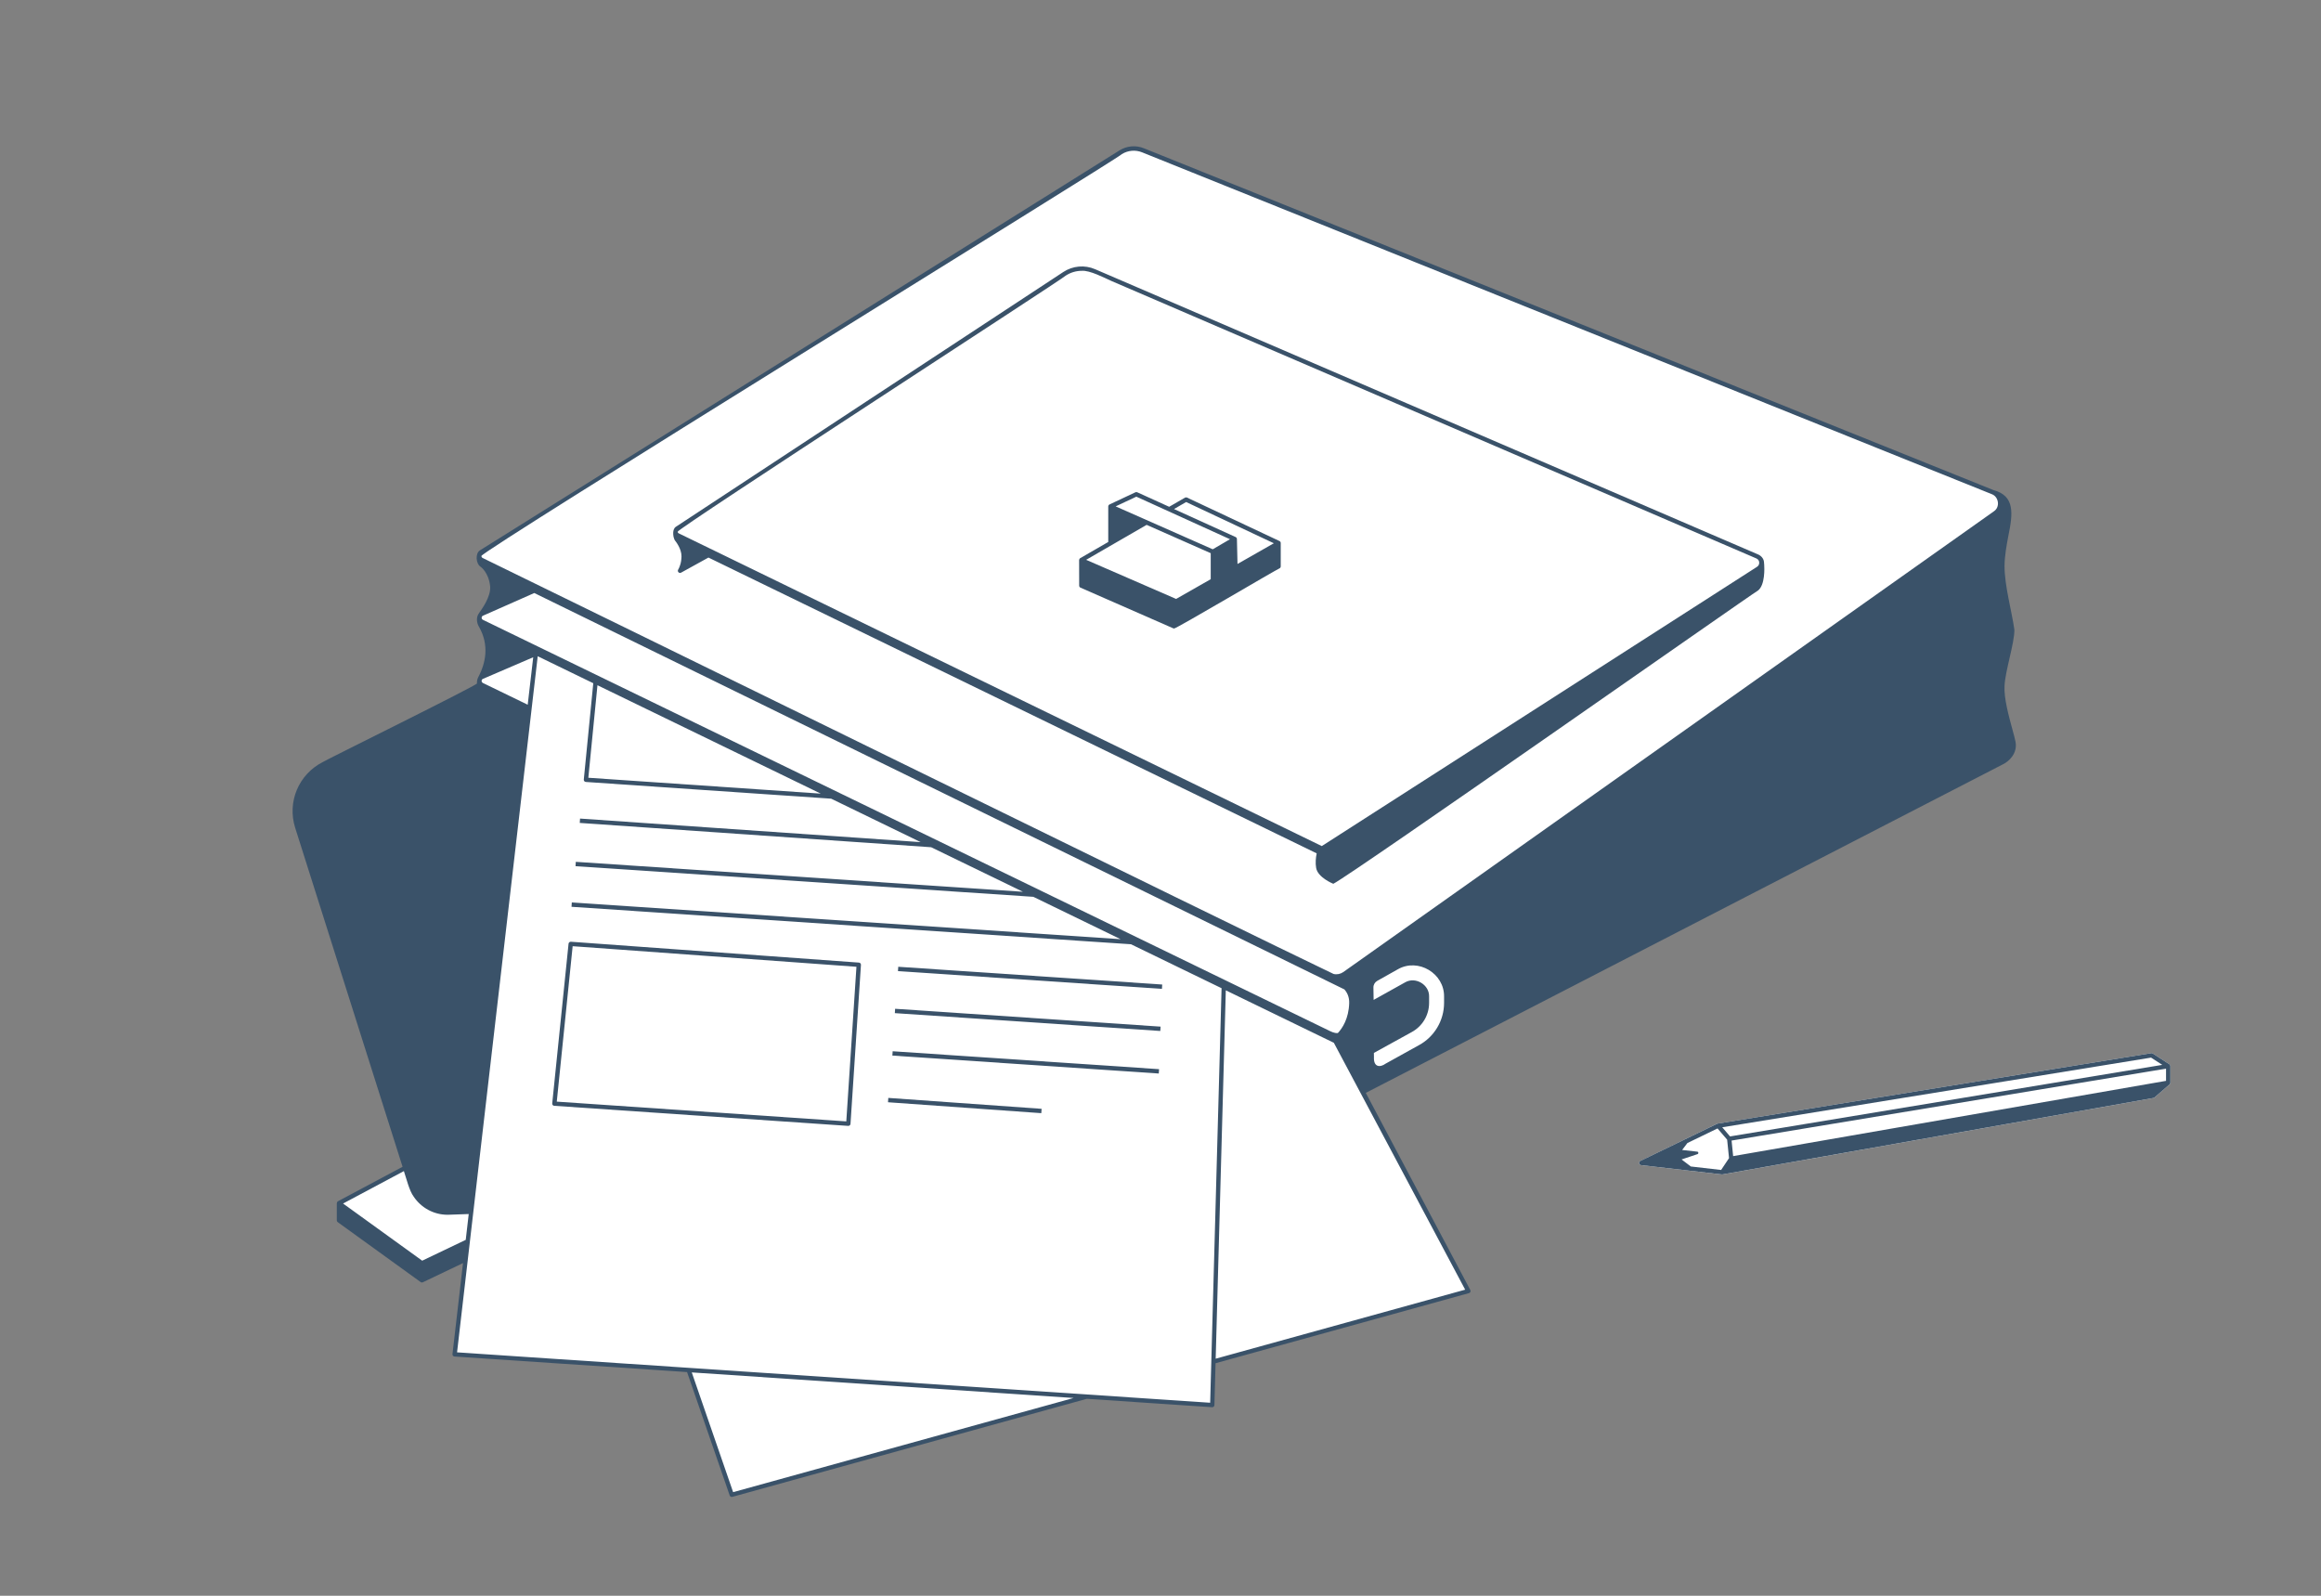 <?xml version="1.0" encoding="UTF-8"?> <svg xmlns="http://www.w3.org/2000/svg" viewBox="0 0 800 550"><rect x="0" y="0" width="800" height="550" fill="#808080" stroke="none"/><defs><style> .cls-1 { fill: none; } .cls-2 { fill: #fff; } .cls-3 { fill: #3a5269; } </style></defs><g id="Layer_2" data-name="Layer 2"><g><path class="cls-2" d="m747.74,366.81l-5.73-3.71c-.16-.1-.34-.14-.53-.11l-149.41,24.27c-.07.01-.14.03-.21.07l-26.49,12.83c-.3.15-.47.47-.41.8.06.33.32.58.65.62l27.89,3.21s.06,0,.09,0c.04,0,.09,0,.13-.01l148.53-26.34c.13-.02.26-.08.36-.17l5.22-4.53c.17-.14.23-.36.26-.57v-5.73c0-.25-.13-.49-.34-.63Z"></path><path class="cls-2" d="m694.22,255.76c-.19-1.02-.6-2.53-1.08-4.27-1.25-4.6-2.95-10.8-2.72-15.05.16-2.97,1.09-7,1.91-10.55.87-3.79,1.63-7.07,1.48-8.83-.14-1.67-.64-4.07-1.23-6.85-.99-4.68-2.21-10.46-2.16-15.17.04-3.58.73-7.23,1.33-10.45.7-3.71,1.3-6.91.92-9.43-.69-4.53-5.22-5.63-5.74-5.74L394.02,51.56c-2.57-1.03-5.52-.77-7.87.7l-220.4,137.81c-.29.18-.48.39-.62.66l-.05.13c-.16.36-.24.72-.27,1.1-.07,1.21.38,2.47,1.02,2.87l.11.09c.65.39,2.97,2.18,3.49,7.12.26,2.46-1.04,5.67-3.86,9.53-1.01,1.19-.79,3.11,0,4.3.7,1.28,2.28,4.58,2.3,8.47.03,4.25-2.35,8.84-2.62,9.35l-.04.1c-.35.63-.33,1.5-.32,1.75l.05.51-.3.22-53.11,26.8c-8.15,4.11-12.07,13.42-9.31,22.13l37.13,117.21-22.63,12.07c-.07.04-.12.14-.13.26v5.88c0,.08.04.16.11.2l28.59,20.66c.07.05.17.06.25.02l14.65-7-3.74,32.25c0,.07.01.14.06.19.04.05.11.08.18.09l80.49,5.39,14.8,42.84c.03.1.13.17.24.17l122.31-33.82h.08s43.2,2.9,43.2,2.9h0c.08,0,.14-.02.18-.06.05-.05.08-.11.08-.18l.41-14.81.36-.1,87.34-24.16c.07-.02.13-.07.16-.14.03-.07.03-.15,0-.22l-36.25-68.39.45-.23,219.74-113.31c1.68-.83,4.66-3.37,3.95-7.15Z"></path><rect class="cls-3" x="354.28" y="291.4" width="1.5" height="91.19" transform="translate(-5.02 668.62) rotate(-86.15)"></rect><path class="cls-3" d="m308.53,347.69l-.1,1.5c18.19,1.22,72.49,4.87,91.5,6.15l.1-1.5-91.5-6.15Z"></path><rect class="cls-3" x="352.77" y="320.13" width="1.5" height="92.03" transform="translate(-35.51 694.3) rotate(-86.15)"></rect><rect class="cls-3" x="331.82" y="354.59" width="1.5" height="52.97" transform="translate(-71.17 685.72) rotate(-85.93)"></rect><path class="cls-3" d="m296.06,331.77l-99.29-7.19c-.4-.02-.76.27-.8.67l-5.63,55.06c-.05.41.28.81.69.82l101.32,6.92c.4.03.78-.29.8-.7.71-10.72,2.86-43.56,3.6-54.78.03-.41-.28-.77-.69-.8Zm-4.35,54.73l-99.8-6.81s5.47-53.56,5.47-53.56c-2.34-.21,96.33,7,97.82,7.08l-3.5,53.29Z"></path><path class="cls-3" d="m694.71,255.66c-.2-1.05-.62-2.59-1.11-4.38-1.23-4.5-2.91-10.65-2.68-14.83.19-5.11,3.49-14.93,3.39-19.46-.9-6.33-3.42-15.23-3.39-21.98.04-3.53.72-7.16,1.33-10.37,1.55-7.64,2.32-13.74-5.2-15.75,0,0-292.84-117.81-292.84-117.81-2.72-1.09-5.83-.82-8.32.74-.03,0-220.42,137.82-220.43,137.84-1.75,1.06-1.38,4.63.08,5.59.13.09,2.91,1.99,3.4,6.83.31,3.56-2.84,7.83-3.99,9.48-.88,1.3-.63,3.3.21,4.57,3.48,6.21,2.32,12.31-.34,17.32-.38.7-.46,1.65-.42,2.11.4.47-53.02,26.83-53.09,27.06-8.37,4.23-12.4,13.78-9.56,22.72l37.01,116.81-22.27,11.88c-.24.13-.37.4-.4.66v5.92c0,.24.12.47.31.61l28.59,20.66c.22.16.52.19.76.07l13.84-6.61-3.63,31.36c-.02.2.04.41.17.57.13.16.32.25.53.27l80.16,5.36,14.69,42.53c.13.38.54.58.91.48l122.16-33.79,43.2,2.89c.2.01.4-.06.56-.19.15-.14.24-.33.24-.53l.4-14.44,87.34-24.16c.45-.11.69-.67.46-1.07l-36.02-67.95,219.74-113.31c1.79-.88,4.98-3.61,4.21-7.69Zm-528.26-42.04c-.29-.11-.44-.48-.44-.67,0-.05,0-.12.02-.2.04-.22.16-.34.31-.48l17.82-7.88,279.22,136.62c.99,1.12,1.72,2.65,1.66,4.73-.17,5.36-2.34,8.63-3.91,10.31-1.25.13-2.48-.57-3.57-1.1L166.44,213.62Zm116.44,59.91l-80.1-5.47,3.14-31.89,76.96,37.36Zm-116.56-39.49l.04-.02,17.42-7.49-1.9,16.36-15.18-7.37c-.77-.26-.95-1.03-.38-1.48Zm-20.82,200.46l-27.26-19.69,20.96-11.18c.83,2.42,1.85,6.78,3.39,8.82,2.56,3.82,6.9,6.23,11.63,6.23-.25.03,7.27-.26,7.33-.25,0,0-1.03,8.9-1.03,8.9l-15.01,7.18Zm107.18,79.78l-14.25-41.26,131.61,8.81-117.35,32.46Zm164.41-30.81l-259.56-17.37,27.8-239.92c3.03,1.44,15.82,7.7,19.15,9.3l-3.27,33.21c-.05.41.29.8.7.82l84.58,5.77,30.83,14.97-117.4-8.12-.1,1.5,121.12,8.38s31.63,15.35,31.63,15.35l-154.11-10.32-.1,1.5,157.8,10.56,30.07,14.6-189.15-12.66-.1,1.5,192.84,12.91,31.22,15.15-3.93,142.87Zm87.92-38.97l-86,23.79c.42-15.77,3.14-113.74,3.49-126.96,0,0,37.24,18.08,37.24,18.08l45.27,85.1Zm-16-84.24l-11.41,6.33c-2.02,1.46-4.2,1.16-4.04-2.21l-.02-1.48,13-7.16c3.73-2.01,6.03-5.87,6.03-10.08v-2.16c.13-4.1-4.68-6.99-8.25-4.93-2.69,1.53-8.17,4.58-10.87,6.06l-.07-4.27c-.02-.95.49-1.83,1.31-2.29l7.15-4.02c6.98-3.95,16,1.44,15.89,9.45,0,0,0,2.16,0,2.16,0,6.1-3.38,11.73-8.71,14.6Zm198.22-184.02l-224.25,158.8c-.96.67-2.19.92-3.33.65-28.27-13.45-269.65-131.94-291.38-142.44l-1.92-.94c-.38-.18-.43-.53-.44-.67-.84-1.25,220.76-137.76,220.77-138.53,2.08-1.3,4.69-1.53,6.96-.61l292.9,117.83c2.38.89,2.92,4.47.69,5.9Z"></path><path class="cls-3" d="m608.07,194.53c-.02-.31-.07-.9-.07-.9-.12-1.12-.97-2.08-2.01-2.53l-228.54-98.32c-3.59-1.54-7.68-1.18-10.94.96-.06,0-133.51,87.8-133.55,87.82-.63.39-.9,1.27-.92,2.02-.04.76.11,2.15.77,2.92.02.03,2.11,2.58,2.09,5.26-.04,1.15-.16,2.11-.5,3.08-.24.72-.42,1.07-.63,1.45-.19.29-.17.67.07.93.23.26.62.32.92.15l9.43-5.2,209.64,101.95c-.32,1.57-.48,3.35-.18,5.04.58,3.26,5.69,5.36,5.91,5.45,6.55-3.29,144.09-99.83,146.36-101.06,2.51-1.89,2.24-7.84,2.16-9.01Zm-2.43.81l-150.05,96.27-221.67-107.8c-.28-.16-.35-.4-.34-.54-.54-.84,133.72-87.75,133.75-88.27,1.67-1.1,3.6-1.66,5.54-1.66,2.68-.24,7.76,2.39,10.19,3.49l222.34,95.65c.6.25.98.83.97,1.47,0,.56-.25,1.07-.73,1.38Z"></path><path class="cls-3" d="m441.02,186.48l-31.89-14.99c-.22-.11-.48-.09-.69.03l-5.45,3.15-11-5c-.2-.09-.43-.09-.63,0l-8.94,4.2c-.25.13-.43.39-.43.69v12.24l-9.66,5.58c-.23.13-.36.39-.38.65l.02,8.83c0,.3.18.57.45.68l31.98,14.02c.1.04.2.06.3.06.83.02,35.7-20.6,36.36-20.75.23-.13.38-.38.38-.65v-8.07c0-.28-.17-.56-.43-.68Zm-23.71,13.15l-11.93,6.8-31.01-13.48,20.85-12.05,22.09,9.76v8.98Zm.7-10.31l-33.47-14.79,7.13-3.35c7.24,3.29,24.82,11.28,32.28,14.67l-5.95,3.47Zm8.53,5.05c-.05-2.23-.15-6.46-.2-8.63-.02-.28-.2-.52-.44-.64l-21.24-9.65,4.18-2.42,30.23,14.21-12.53,7.14Z"></path><path class="cls-2" d="m592.06,387.26c-.07.01-.14.03-.21.07l-26.49,12.83,26.7-12.9Z"></path><path class="cls-3" d="m747.74,366.81l-5.73-3.71c-.16-.1-.34-.14-.53-.11l-149.43,24.27c-.07.01-.13.03-.19.06l-26.49,12.83h0c-.3.15-.47.47-.41.8.06.33.32.58.65.62h0s27.89,3.21,27.89,3.21c.03,0,.06,0,.09,0,.04,0,.09,0,.13-.01l148.53-26.34c.13-.02.26-.08.36-.17h0s5.22-4.53,5.22-4.53c.16-.14.23-.36.26-.57v-5.73c0-.25-.13-.49-.34-.63Zm-154.53,36.43l-10.42-1.2-3.19-2.42,5.5-1.84c.44-.15.37-.8-.09-.85l-5.21-.58,1.81-2.39,10.39-5.03,3.31,3.87.65,6.36-2.73,4.09Zm.41-14.71l147.81-24.01,3.86,2.5-148.98,24.66-2.69-3.15Zm152.96-16l-149.2,25.94-.54-5.36,149.75-24.79v4.21Z"></path></g></g><g id="_frames" data-name=" frames"><rect class="cls-1" width="800" height="550"></rect></g></svg> 